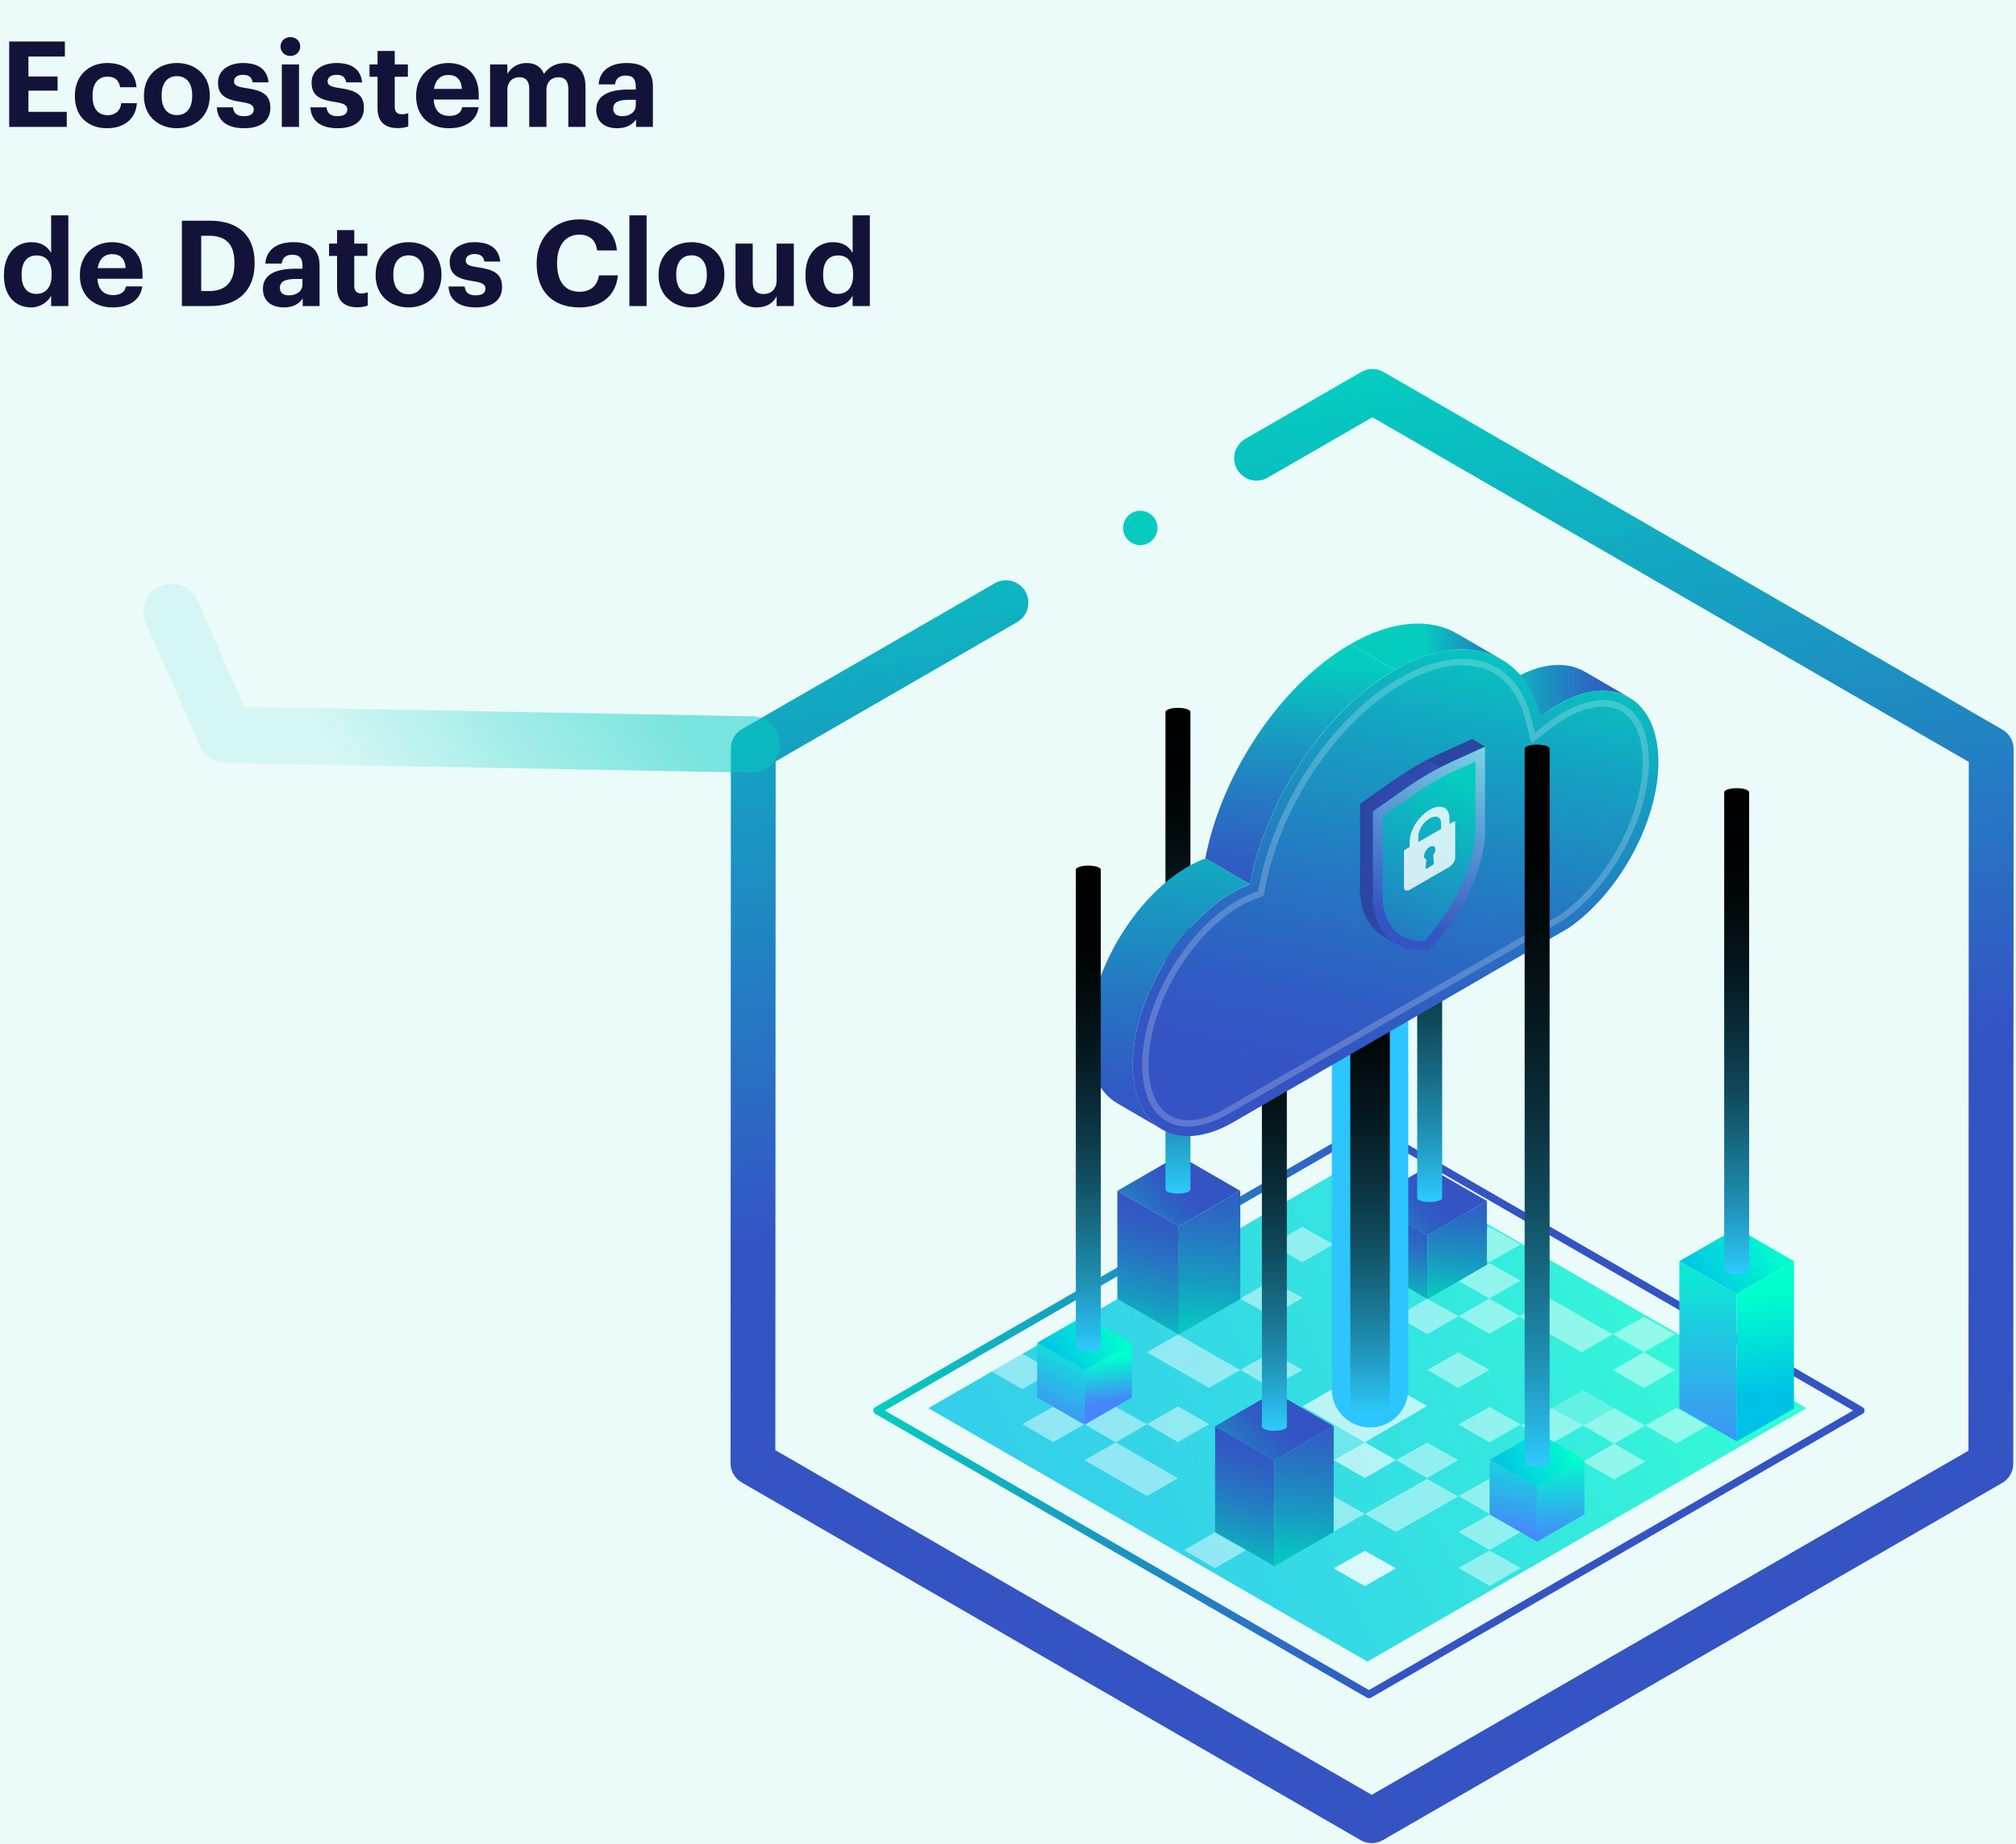 <svg xmlns="http://www.w3.org/2000/svg" width="270" height="247" viewBox="0 0 270 247" fill="none"><rect width="270" height="247" fill="#D9D9D9"></rect><g clip-path="url(#clip0_1816_600)"><rect width="360" height="7480" transform="translate(-47 -1732)" fill="white"></rect><rect opacity="0.08" x="-47" y="-46" width="360" height="774" fill="#04CDC0"></rect><path d="M168.288 61.376L183.805 52.428L266.68 100.327L266.634 196.046L183.712 243.876L100.837 195.969L100.884 100.25L134.728 80.728" stroke="url(#paint0_linear_1816_600)" stroke-width="6" stroke-linecap="round" stroke-linejoin="round"></path><path d="M152.717 73.02C153.989 73.02 155.019 71.99 155.019 70.718C155.019 69.446 153.989 68.415 152.717 68.415C151.445 68.415 150.414 69.446 150.414 70.718C150.414 71.99 151.445 73.02 152.717 73.02Z" fill="#04CDC0"></path><path opacity="0.78" d="M183.135 154.663L241.945 188.615L183.135 222.568L124.332 188.615L183.135 154.663Z" fill="url(#paint1_linear_1816_600)"></path><path d="M183.343 150.897L249.207 188.931L183.343 226.965L117.471 188.931L183.343 150.897Z" stroke="url(#paint2_linear_1816_600)" stroke-width="1.02" stroke-linecap="round" stroke-linejoin="round"></path><path opacity="0.63" d="M178.622 195.577L182.788 193.197L186.962 195.577L182.788 197.972L178.622 195.577Z" fill="white"></path><path opacity="0.28" d="M174.425 193.151L178.591 190.771L182.765 193.151L178.591 195.546L174.425 193.151Z" fill="white"></path><path opacity="0.46" d="M178.592 181.138L182.788 178.789L186.985 181.138L182.788 183.564L178.592 181.138Z" fill="white"></path><path opacity="0.46" d="M191.136 183.494L195.302 181.153L199.476 183.494L195.302 185.889L191.136 183.494Z" fill="white"></path><path opacity="0.46" d="M195.363 176.302L199.468 173.93L203.588 176.317L199.468 178.666L195.363 176.302Z" fill="white"></path><path opacity="0.46" d="M187.024 176.348L191.128 173.969L195.364 176.302L191.128 178.704L187.024 176.348Z" fill="white"></path><path opacity="0.46" d="M195.333 190.802L199.499 188.461L203.672 190.802L199.499 193.197L195.333 190.802Z" fill="white"></path><path opacity="0.46" d="M186.962 195.577L191.128 193.236L195.302 195.577L191.128 197.972L186.962 195.577Z" fill="white"></path><path opacity="0.46" d="M195.333 200.39L199.499 198.056L199.476 200.459L199.499 202.792L195.333 200.39Z" fill="white"></path><path opacity="0.46" d="M166.109 173.93L170.29 171.512L174.448 173.838L170.221 176.309L166.109 173.93Z" fill="white"></path><path opacity="0.46" d="M166.109 183.494L170.275 181.153L174.448 183.494L170.275 185.889L166.109 183.494Z" fill="white"></path><path opacity="0.46" d="M157.761 183.525L161.927 181.153L166.108 183.494L161.927 185.889L157.761 183.525Z" fill="white"></path><path opacity="0.46" d="M153.595 181.13L157.761 178.743L161.935 181.13L157.761 183.525L153.595 181.13Z" fill="white"></path><path opacity="0.46" d="M216.002 178.72L220.168 176.379L224.341 178.72L220.168 181.115L216.002 178.72Z" fill="white"></path><path opacity="0.46" d="M207.654 178.743L211.82 176.379L216.001 178.72L211.82 181.115L207.654 178.743Z" fill="white"></path><path opacity="0.46" d="M203.488 176.348L207.654 173.969L211.828 176.348L207.654 178.743L203.488 176.348Z" fill="white"></path><path opacity="0.81" d="M178.622 210.069L182.788 207.728L186.962 210.069L182.788 212.464L178.622 210.069Z" fill="white"></path><path opacity="0.46" d="M195.333 210.023L199.499 207.69L203.672 210.023L199.499 212.426L195.333 210.023Z" fill="white"></path><path opacity="0.46" d="M195.333 205.21L199.499 202.869L203.672 205.21L199.499 207.605L195.333 205.21Z" fill="white"></path><path opacity="0.46" d="M186.962 200.436L191.128 198.095L195.302 200.436L191.128 202.831L186.962 200.436Z" fill="white"></path><path opacity="0.46" d="M186.962 166.676L191.136 164.296L195.302 166.676L191.128 169.071L186.962 166.676Z" fill="white"></path><path opacity="0.46" d="M195.302 166.676L199.468 164.335L203.65 166.676L199.468 169.071L195.302 166.676Z" fill="white"></path><path opacity="0.46" d="M195.302 171.535L199.468 169.194L203.65 171.535L199.468 173.93L195.302 171.535Z" fill="white"></path><path opacity="0.46" d="M182.788 202.8L186.962 200.436L191.128 202.831L186.954 205.195L182.788 202.8Z" fill="white"></path><path opacity="0.46" d="M174.448 202.761L178.615 200.42L182.788 202.761L178.615 205.156L174.448 202.761Z" fill="white"></path><path opacity="0.46" d="M166.109 202.8L170.275 200.459L174.448 202.8L170.275 205.195L166.109 202.8Z" fill="white"></path><path opacity="0.46" d="M178.592 166.637L182.758 164.296L186.939 166.637L182.758 169.032L178.592 166.637Z" fill="white"></path><path opacity="0.46" d="M170.251 166.676L174.418 164.335L178.591 166.676L174.418 169.071L170.251 166.676Z" fill="white"></path><path opacity="0.46" d="M158.562 207.644L162.682 205.264L166.909 207.644L162.728 210.039L158.562 207.644Z" fill="white"></path><path opacity="0.46" d="M145.247 195.6L149.421 193.197L153.587 195.6L149.421 197.987L145.247 195.6Z" fill="white"></path><path opacity="0.46" d="M149.421 197.987L153.587 195.6L157.761 198.01L153.626 200.382L149.421 197.987Z" fill="white"></path><path opacity="0.46" d="M153.595 190.756L157.761 188.377L161.935 190.756L157.761 193.159L153.595 190.756Z" fill="white"></path><path opacity="0.46" d="M132.811 183.718L136.938 181.33L141.081 183.671L136.9 186.066L132.811 183.718Z" fill="white"></path><path opacity="0.46" d="M136.907 190.756L141.073 188.423L145.247 190.756L141.073 193.159L136.907 190.756Z" fill="white"></path><path opacity="0.23" d="M141.081 188.407L145.247 186.066L149.421 188.407L145.247 190.802L141.081 188.407Z" fill="white"></path><path opacity="0.46" d="M145.247 190.779L149.413 188.438L153.595 190.779L149.421 193.197L145.247 190.779Z" fill="white"></path><path opacity="0.46" d="M212.02 195.777L216.186 193.374L220.352 195.777L216.186 198.172L212.02 195.777Z" fill="white"></path><path opacity="0.46" d="M220.36 190.941L224.534 188.561L228.7 190.941L224.526 193.336L220.36 190.941Z" fill="white"></path><path opacity="0.46" d="M216.002 183.517L220.168 181.138L224.341 183.517L220.168 185.912L216.002 183.517Z" fill="white"></path><path opacity="0.46" d="M203.673 190.941L207.839 188.6L212.02 190.941L207.839 193.336L203.673 190.941Z" fill="white"></path><path opacity="0.23" d="M207.846 188.584L212.012 186.243L216.186 188.584L212.012 190.979L207.846 188.584Z" fill="white"></path><path opacity="0.46" d="M212.02 190.956L216.186 188.615L220.36 190.956L216.186 193.374L212.02 190.956Z" fill="white"></path><path opacity="0.67" d="M174.448 188.377L182.788 183.564L191.136 188.323L182.788 193.197L174.448 188.377Z" fill="white"></path><path d="M232.589 173.352L224.911 168.917L232.596 164.497L240.266 168.932L232.589 173.352Z" fill="url(#paint3_linear_1816_600)"></path><path d="M232.596 193.074L224.911 188.654V168.917L232.589 173.352L232.596 193.074Z" fill="url(#paint4_linear_1816_600)"></path><path d="M240.266 188.654L232.596 193.074L232.589 173.352L240.266 168.932V188.654Z" fill="url(#paint5_linear_1816_600)"></path><path d="M191.19 165.451L183.25 160.862L191.19 156.28L199.137 160.862L191.19 165.451Z" fill="url(#paint6_linear_1816_600)"></path><path d="M191.19 173.999L183.25 169.417V160.862L191.19 165.452V173.999Z" fill="url(#paint7_linear_1816_600)"></path><path d="M199.137 169.417L191.19 173.999V165.452L199.137 160.862V169.417Z" fill="url(#paint8_linear_1816_600)"></path><path d="M157.876 164.258L149.644 159.507L157.876 154.748L166.108 159.507L157.876 164.258Z" fill="url(#paint9_linear_1816_600)"></path><path d="M157.876 178.743L149.644 173.992V159.507L157.876 164.258V178.743Z" fill="url(#paint10_linear_1816_600)"></path><path d="M166.109 173.992L157.876 178.743V164.258L166.109 159.507V173.992Z" fill="url(#paint11_linear_1816_600)"></path><path style="mix-blend-mode:screen" d="M157.761 159.876C156.837 159.876 156.09 159.63 156.09 159.322V95.367C156.09 95.059 156.837 94.813 157.761 94.813C158.685 94.813 159.432 95.059 159.432 95.367V159.322C159.432 159.63 158.685 159.876 157.761 159.876Z" fill="url(#paint12_linear_1816_600)"></path><path style="mix-blend-mode:screen" d="M232.589 170.634C231.665 170.634 230.918 170.388 230.918 170.08V106.125C230.918 105.817 231.665 105.571 232.589 105.571C233.513 105.571 234.26 105.817 234.26 106.125V170.08C234.26 170.388 233.513 170.634 232.589 170.634Z" fill="url(#paint13_linear_1816_600)"></path><path d="M145.247 183.525L138.902 179.86L145.255 176.209L151.593 179.867L145.247 183.525Z" fill="url(#paint14_linear_1816_600)"></path><path d="M145.255 190.841L138.902 187.183V179.86L145.247 183.525L145.255 190.841Z" fill="url(#paint15_linear_1816_600)"></path><path d="M151.593 187.183L145.255 190.841L145.247 183.525L151.593 179.867V187.183Z" fill="url(#paint16_linear_1816_600)"></path><path style="mix-blend-mode:screen" d="M183.489 130.59V186.082" stroke="url(#paint17_linear_1816_600)" stroke-width="10.24" stroke-linecap="round" stroke-linejoin="round"></path><path d="M170.675 195.615L162.736 191.033L170.675 186.451L178.622 191.033L170.675 195.615Z" fill="url(#paint18_linear_1816_600)"></path><path d="M170.675 209.784L162.736 205.203V191.033L170.675 195.615V209.784Z" fill="url(#paint19_linear_1816_600)"></path><path d="M178.622 205.203L170.675 209.784V195.615L178.622 191.033V205.203Z" fill="url(#paint20_linear_1816_600)"></path><path style="mix-blend-mode:screen" d="M183.489 189.678C182.026 189.678 180.84 189.432 180.84 189.124V125.169C180.84 124.861 182.026 124.615 183.489 124.615C184.952 124.615 186.138 124.861 186.138 125.169V189.124C186.138 189.432 184.952 189.678 183.489 189.678Z" fill="url(#paint21_linear_1816_600)"></path><path style="mix-blend-mode:screen" d="M183.489 189.678C182.565 189.678 181.818 189.432 181.818 189.124V125.169C181.818 124.861 182.565 124.615 183.489 124.615C184.413 124.615 185.16 124.861 185.16 125.169V189.124C185.16 189.432 184.413 189.678 183.489 189.678Z" fill="url(#paint22_linear_1816_600)"></path><path style="mix-blend-mode:screen" d="M170.675 191.642C169.751 191.642 169.004 191.395 169.004 191.087V127.133C169.004 126.825 169.751 126.578 170.675 126.578C171.599 126.578 172.346 126.825 172.346 127.133V191.087C172.346 191.395 171.599 191.642 170.675 191.642Z" fill="url(#paint23_linear_1816_600)"></path><path style="mix-blend-mode:screen" d="M191.475 161C190.551 161 189.804 160.754 189.804 160.446V96.492C189.804 96.183 190.551 95.937 191.475 95.937C192.399 95.937 193.146 96.183 193.146 96.492V160.446C193.146 160.754 192.399 161 191.475 161Z" fill="url(#paint24_linear_1816_600)"></path><path d="M212.251 89.969L218.204 93.427C215.771 92.01 212.398 92.21 208.678 94.359C207.885 94.82 207.107 95.344 206.353 95.937L200.4 92.48C201.155 91.894 201.932 91.363 202.726 90.901C206.445 88.752 209.818 88.552 212.251 89.969Z" fill="url(#paint25_linear_1816_600)"></path><path d="M186.816 89.738C196.218 84.309 204.127 87.174 206.345 95.937C207.1 95.352 207.877 94.821 208.67 94.359C216.071 90.085 222.085 93.519 222.108 102.021C222.131 109.983 216.887 119.571 210.141 124.268L165.138 150.335C157.738 154.609 151.724 151.174 151.701 142.681C151.678 134.179 157.653 123.829 165.054 119.555C165.847 119.093 166.625 118.731 167.379 118.446C169.543 107.157 177.413 95.183 186.816 89.754V89.738Z" fill="url(#paint26_linear_1816_600)"></path><g opacity="0.21"><path d="M159.132 150.897C155.289 150.897 152.987 147.817 152.971 142.665C152.948 134.579 158.654 124.699 165.685 120.641C166.401 120.225 167.125 119.886 167.826 119.617L168.488 119.37L168.619 118.67C170.768 107.442 178.507 95.991 187.44 90.839C190.366 89.145 193.269 88.252 195.818 88.252C200.508 88.252 203.804 91.093 205.105 96.245L205.582 98.124L207.115 96.931C207.839 96.368 208.57 95.868 209.302 95.452C211.189 94.359 213.052 93.781 214.677 93.781C218.52 93.781 220.822 96.861 220.838 102.013C220.861 109.398 215.863 118.693 209.471 123.175L209.441 123.198L164.499 149.226C162.613 150.32 160.749 150.889 159.124 150.889L159.132 150.897ZM195.833 89.099C193.431 89.099 190.674 89.954 187.879 91.571C179.146 96.615 171.568 107.827 169.466 118.831L169.243 119.994L168.134 120.41C167.472 120.656 166.794 120.98 166.116 121.373C159.317 125.3 153.803 134.849 153.818 142.665C153.834 147.293 155.82 150.058 159.132 150.058C160.61 150.058 162.328 149.519 164.083 148.502L209.009 122.482C215.193 118.138 220.021 109.159 219.998 102.028C219.983 97.4 217.996 94.636 214.685 94.636C213.206 94.636 211.489 95.175 209.733 96.191C209.04 96.592 208.339 97.069 207.646 97.608L205.097 99.595L204.304 96.461C203.103 91.717 200.092 89.107 195.833 89.107V89.099Z" fill="white"></path></g><path d="M167.379 118.431L161.426 114.973C163.59 103.684 171.46 91.71 180.863 86.281L186.816 89.738C177.413 95.167 169.543 107.142 167.379 118.431Z" fill="url(#paint27_linear_1816_600)"></path><path d="M195.156 84.879L201.108 88.337C197.458 86.211 192.399 86.511 186.816 89.738L180.863 86.281C186.446 83.054 191.506 82.761 195.156 84.879Z" fill="url(#paint28_linear_1816_600)"></path><path d="M155.613 151.259L149.66 147.801C147.257 146.408 145.763 143.435 145.756 139.208C145.732 130.706 151.708 120.356 159.109 116.082C159.902 115.62 160.68 115.258 161.434 114.973L167.387 118.431C166.632 118.716 165.854 119.086 165.061 119.54C157.661 123.814 151.685 134.164 151.708 142.665C151.724 146.885 153.21 149.858 155.613 151.259Z" fill="url(#paint29_linear_1816_600)"></path><path d="M182.149 119.178V107.673L186.416 104.677C188.572 103.168 190.743 101.913 192.9 100.935L197.166 99.002L198.891 100.011L196.981 101.397V110.399C196.981 110.399 197.212 117.738 189.465 126.209C188.472 126.27 187.601 126.193 186.854 126.024L186.985 126.44L185.468 125.546C185.337 125.477 185.214 125.4 185.091 125.323L185.068 125.308C182.011 123.329 182.134 119.17 182.134 119.17L182.149 119.178Z" fill="url(#paint30_linear_1816_600)"></path><path d="M189.673 102.598C190.751 101.974 191.829 101.42 192.907 100.935L197.173 99.002L198.898 100.011L196.988 101.397V106.834L189.665 102.606L189.673 102.598Z" fill="url(#paint31_linear_1816_600)"></path><path d="M191.159 101.782L194.755 103.861L191.79 105.571L188.194 103.492C189.18 102.868 190.173 102.298 191.159 101.782Z" fill="url(#paint32_linear_1816_600)"></path><path d="M183.874 120.187V108.682L188.14 105.686C190.296 104.177 192.468 102.922 194.624 101.944L198.89 100.011V111.516C198.89 111.516 199.121 118.855 191.374 127.325C183.627 127.795 183.859 120.187 183.859 120.187H183.874Z" fill="url(#paint33_linear_1816_600)"></path><path d="M186.854 124.715C187.786 125.616 189.11 126.07 190.797 126.055C197.681 118.292 197.612 111.616 197.612 111.547V101.998L195.163 103.107C193.084 104.046 190.974 105.27 188.887 106.734L185.168 109.344V120.179V120.217C185.168 120.248 185.129 123.036 186.854 124.715Z" fill="url(#paint34_linear_1816_600)"></path><g opacity="0.81"><path d="M194.231 116.044C192.391 117.106 190.55 118.169 188.718 119.232C188.633 119.255 188.548 119.286 188.471 119.293C188.171 119.317 188.032 119.139 188.032 118.816C188.032 117.268 188.032 115.72 188.032 114.18C188.032 113.957 188.086 113.864 188.31 113.734C188.471 113.641 188.633 113.549 188.795 113.449C188.795 113.202 188.795 112.971 188.795 112.74C188.795 112.409 188.841 112.055 188.956 111.67C189.388 110.237 190.604 108.813 191.852 108.274C193.022 107.766 193.977 108.166 194.108 109.283C194.147 109.583 194.124 109.929 194.131 110.253C194.131 110.284 194.131 110.322 194.131 110.361C194.316 110.253 194.493 110.153 194.663 110.053C194.824 109.96 194.894 109.991 194.894 110.145C194.894 111.716 194.894 113.295 194.894 114.866C194.894 115.127 194.794 115.405 194.578 115.674C194.47 115.805 194.332 115.921 194.216 116.036L194.231 116.044ZM192.999 111.023C192.999 110.753 192.999 110.484 192.999 110.222C192.999 110.13 192.992 110.045 192.969 109.968C192.784 109.267 192.06 109.19 191.244 109.775C190.612 110.23 190.05 111.092 189.981 111.77C189.942 112.116 189.965 112.44 189.958 112.771C189.958 112.771 189.958 112.771 189.965 112.786C190.974 112.201 191.983 111.624 193.007 111.031L192.999 111.023ZM191.467 116.121C191.582 116.051 191.698 115.99 191.813 115.921C191.983 115.82 192.06 115.682 192.044 115.52C192.006 115.22 191.967 114.912 191.937 114.604C191.937 114.581 191.952 114.527 191.975 114.496C192.168 114.203 192.26 113.934 192.237 113.68C192.191 113.264 191.744 113.195 191.321 113.549C191.02 113.803 190.812 114.111 190.743 114.457C190.674 114.789 190.758 114.996 190.989 115.066C191.012 115.066 191.028 115.112 191.028 115.143C190.997 115.489 190.959 115.836 190.92 116.182C190.905 116.352 190.982 116.398 191.143 116.313C191.259 116.252 191.367 116.182 191.482 116.121H191.467Z" fill="white"></path></g><path style="mix-blend-mode:screen" d="M145.755 181.007C144.831 181.007 144.084 180.761 144.084 180.452V116.498C144.084 116.19 144.831 115.944 145.755 115.944C146.68 115.944 147.427 116.19 147.427 116.498V180.452C147.427 180.761 146.68 181.007 145.755 181.007Z" fill="url(#paint35_linear_1816_600)"></path><path d="M205.86 199.181L199.514 195.523L205.867 191.865L212.197 195.531L205.86 199.181Z" fill="url(#paint36_linear_1816_600)"></path><path d="M205.867 206.496L199.514 202.846V195.523L205.86 199.181L205.867 206.496Z" fill="url(#paint37_linear_1816_600)"></path><path d="M212.197 202.846L205.867 206.496L205.86 199.181L212.197 195.531V202.846Z" fill="url(#paint38_linear_1816_600)"></path><path style="mix-blend-mode:screen" d="M205.867 196.439C204.943 196.439 204.196 196.193 204.196 195.885V100.288C204.196 99.98 204.943 99.734 205.867 99.734C206.792 99.734 207.539 99.98 207.539 100.288V195.885C207.539 196.193 206.792 196.439 205.867 196.439Z" fill="url(#paint39_linear_1816_600)"></path><g opacity="0.5"><path d="M100.673 99.718L30.239 98.413L23 81.968" stroke="url(#paint40_linear_1816_600)" stroke-width="7.544" stroke-linecap="round" stroke-linejoin="round"></path></g><path d="M1.232 17V5.56H8.688V7.576H3.808V10.248H7.712V12.136H3.808V14.984H8.944V17H1.232ZM14.332 17.176C11.884 17.176 10.028 15.656 10.028 12.92V12.792C10.028 10.088 11.964 8.44 14.348 8.44C16.284 8.44 18.076 9.288 18.284 11.688H16.092C15.932 10.712 15.34 10.264 14.396 10.264C13.196 10.264 12.396 11.16 12.396 12.76V12.888C12.396 14.568 13.148 15.432 14.444 15.432C15.372 15.432 16.124 14.888 16.236 13.816H18.332C18.204 15.8 16.764 17.176 14.332 17.176ZM23.694 15.416C24.99 15.416 25.742 14.456 25.742 12.872V12.76C25.742 11.16 24.99 10.2 23.694 10.2C22.414 10.2 21.646 11.128 21.646 12.728V12.856C21.646 14.456 22.382 15.416 23.694 15.416ZM23.678 17.176C21.182 17.176 19.278 15.512 19.278 12.904V12.776C19.278 10.152 21.182 8.44 23.694 8.44C26.206 8.44 28.094 10.12 28.094 12.728V12.856C28.094 15.496 26.19 17.176 23.678 17.176ZM32.689 17.176C30.433 17.176 29.121 16.184 29.041 14.376H31.201C31.297 15.128 31.665 15.56 32.673 15.56C33.569 15.56 33.985 15.224 33.985 14.648C33.985 14.072 33.489 13.832 32.289 13.656C30.065 13.32 29.201 12.68 29.201 11.048C29.201 9.304 30.801 8.44 32.513 8.44C34.369 8.44 35.761 9.112 35.969 11.032H33.841C33.713 10.344 33.329 10.024 32.529 10.024C31.777 10.024 31.345 10.376 31.345 10.888C31.345 11.416 31.745 11.624 32.961 11.8C35.057 12.104 36.209 12.632 36.209 14.424C36.209 16.232 34.897 17.176 32.689 17.176ZM37.744 17V8.632H40.048V17H37.744ZM38.88 7.496C38.144 7.496 37.568 6.952 37.568 6.232C37.568 5.512 38.144 4.968 38.88 4.968C39.632 4.968 40.208 5.512 40.208 6.232C40.208 6.952 39.632 7.496 38.88 7.496ZM45.22 17.176C42.964 17.176 41.652 16.184 41.572 14.376H43.732C43.828 15.128 44.196 15.56 45.204 15.56C46.1 15.56 46.516 15.224 46.516 14.648C46.516 14.072 46.02 13.832 44.82 13.656C42.596 13.32 41.732 12.68 41.732 11.048C41.732 9.304 43.332 8.44 45.044 8.44C46.9 8.44 48.292 9.112 48.5 11.032H46.372C46.244 10.344 45.86 10.024 45.06 10.024C44.308 10.024 43.876 10.376 43.876 10.888C43.876 11.416 44.276 11.624 45.492 11.8C47.588 12.104 48.74 12.632 48.74 14.424C48.74 16.232 47.428 17.176 45.22 17.176ZM53.267 17.16C51.508 17.16 50.563 16.264 50.563 14.52V10.28H49.492V8.632H50.563V6.824H52.867V8.632H54.627V10.28H52.867V14.312C52.867 14.984 53.203 15.304 53.795 15.304C54.148 15.304 54.404 15.256 54.675 15.144V16.936C54.355 17.048 53.892 17.16 53.267 17.16ZM60.099 17.176C57.571 17.176 55.731 15.592 55.731 12.92V12.792C55.731 10.152 57.603 8.44 60.035 8.44C62.195 8.44 64.115 9.704 64.115 12.696V13.336H58.083C58.147 14.728 58.899 15.528 60.163 15.528C61.235 15.528 61.763 15.064 61.907 14.36H64.099C63.827 16.168 62.387 17.176 60.099 17.176ZM58.115 11.912H61.859C61.779 10.648 61.139 10.04 60.035 10.04C58.995 10.04 58.291 10.728 58.115 11.912ZM65.633 17V8.632H67.953V9.912C68.369 9.128 69.265 8.44 70.513 8.44C71.617 8.44 72.449 8.904 72.849 9.896C73.521 8.888 74.609 8.44 75.665 8.44C77.217 8.44 78.417 9.416 78.417 11.64V17H76.113V11.896C76.113 10.824 75.633 10.344 74.801 10.344C73.905 10.344 73.185 10.92 73.185 12.056V17H70.881V11.896C70.881 10.824 70.385 10.344 69.569 10.344C68.673 10.344 67.953 10.92 67.953 12.056V17H65.633ZM82.655 17.176C81.135 17.176 79.855 16.44 79.855 14.68C79.855 12.728 81.647 11.992 84.207 11.992H85.151V11.656C85.151 10.664 84.847 10.12 83.791 10.12C82.879 10.12 82.463 10.584 82.367 11.304H80.175C80.319 9.32 81.887 8.44 83.935 8.44C85.983 8.44 87.439 9.272 87.439 11.544V17H85.183V15.992C84.703 16.664 83.967 17.176 82.655 17.176ZM83.343 15.56C84.367 15.56 85.151 15 85.151 14.072V13.368H84.255C82.911 13.368 82.127 13.656 82.127 14.552C82.127 15.16 82.495 15.56 83.343 15.56ZM4.16 41.176C2.128 41.176 0.528 39.72 0.528 36.936V36.808C0.528 34.056 2.112 32.44 4.208 32.44C5.552 32.44 6.384 33.032 6.848 33.88V28.84H9.152V41H6.848V39.608C6.416 40.456 5.392 41.176 4.16 41.176ZM4.848 39.368C6.064 39.368 6.912 38.552 6.912 36.856V36.728C6.912 35.064 6.176 34.216 4.912 34.216C3.616 34.216 2.896 35.096 2.896 36.76V36.888C2.896 38.552 3.696 39.368 4.848 39.368ZM15.068 41.176C12.54 41.176 10.7 39.592 10.7 36.92V36.792C10.7 34.152 12.572 32.44 15.004 32.44C17.163 32.44 19.084 33.704 19.084 36.696V37.336H13.052C13.116 38.728 13.867 39.528 15.132 39.528C16.203 39.528 16.732 39.064 16.875 38.36H19.067C18.796 40.168 17.355 41.176 15.068 41.176ZM13.084 35.912H16.828C16.747 34.648 16.108 34.04 15.004 34.04C13.963 34.04 13.259 34.728 13.084 35.912ZM26.949 38.984H28.005C30.309 38.984 31.397 37.688 31.397 35.32V35.192C31.397 32.84 30.389 31.576 27.973 31.576H26.949V38.984ZM24.357 41V29.56H28.101C32.117 29.56 34.101 31.736 34.101 35.16V35.288C34.101 38.712 32.101 41 28.085 41H24.357ZM38.014 41.176C36.494 41.176 35.214 40.44 35.214 38.68C35.214 36.728 37.006 35.992 39.566 35.992H40.51V35.656C40.51 34.664 40.206 34.12 39.15 34.12C38.238 34.12 37.822 34.584 37.726 35.304H35.534C35.678 33.32 37.246 32.44 39.294 32.44C41.342 32.44 42.798 33.272 42.798 35.544V41H40.542V39.992C40.062 40.664 39.326 41.176 38.014 41.176ZM38.702 39.56C39.726 39.56 40.51 39 40.51 38.072V37.368H39.614C38.27 37.368 37.486 37.656 37.486 38.552C37.486 39.16 37.854 39.56 38.702 39.56ZM47.846 41.16C46.086 41.16 45.142 40.264 45.142 38.52V34.28H44.07V32.632H45.142V30.824H47.446V32.632H49.206V34.28H47.446V38.312C47.446 38.984 47.782 39.304 48.374 39.304C48.726 39.304 48.982 39.256 49.254 39.144V40.936C48.934 41.048 48.47 41.16 47.846 41.16ZM54.725 39.416C56.021 39.416 56.773 38.456 56.773 36.872V36.76C56.773 35.16 56.021 34.2 54.725 34.2C53.445 34.2 52.677 35.128 52.677 36.728V36.856C52.677 38.456 53.413 39.416 54.725 39.416ZM54.709 41.176C52.213 41.176 50.309 39.512 50.309 36.904V36.776C50.309 34.152 52.213 32.44 54.725 32.44C57.237 32.44 59.125 34.12 59.125 36.728V36.856C59.125 39.496 57.221 41.176 54.709 41.176ZM63.72 41.176C61.464 41.176 60.152 40.184 60.072 38.376H62.232C62.328 39.128 62.696 39.56 63.704 39.56C64.6 39.56 65.016 39.224 65.016 38.648C65.016 38.072 64.52 37.832 63.32 37.656C61.096 37.32 60.232 36.68 60.232 35.048C60.232 33.304 61.832 32.44 63.544 32.44C65.4 32.44 66.792 33.112 67 35.032H64.872C64.744 34.344 64.36 34.024 63.56 34.024C62.808 34.024 62.376 34.376 62.376 34.888C62.376 35.416 62.776 35.624 63.992 35.8C66.088 36.104 67.24 36.632 67.24 38.424C67.24 40.232 65.928 41.176 63.72 41.176ZM77.618 41.176C73.874 41.176 71.874 38.872 71.874 35.352V35.224C71.874 31.752 74.306 29.384 77.554 29.384C80.306 29.384 82.354 30.728 82.626 33.544H79.97C79.778 32.168 79.01 31.432 77.57 31.432C75.762 31.432 74.61 32.84 74.61 35.208V35.336C74.61 37.704 75.698 39.08 77.586 39.08C79.01 39.08 80.002 38.36 80.21 36.888H82.754C82.466 39.72 80.434 41.176 77.618 41.176ZM84.291 41V28.84H86.595V41H84.291ZM92.615 39.416C93.912 39.416 94.663 38.456 94.663 36.872V36.76C94.663 35.16 93.912 34.2 92.615 34.2C91.335 34.2 90.567 35.128 90.567 36.728V36.856C90.567 38.456 91.303 39.416 92.615 39.416ZM92.6 41.176C90.103 41.176 88.2 39.512 88.2 36.904V36.776C88.2 34.152 90.103 32.44 92.615 32.44C95.127 32.44 97.016 34.12 97.016 36.728V36.856C97.016 39.496 95.112 41.176 92.6 41.176ZM101.355 41.176C99.723 41.176 98.507 40.216 98.507 38.024V32.632H100.811V37.704C100.811 38.84 101.275 39.384 102.267 39.384C103.243 39.384 104.011 38.776 104.011 37.544V32.632H106.315V41H104.011V39.688C103.579 40.536 102.731 41.176 101.355 41.176ZM111.504 41.176C109.472 41.176 107.872 39.72 107.872 36.936V36.808C107.872 34.056 109.456 32.44 111.552 32.44C112.896 32.44 113.728 33.032 114.192 33.88V28.84H116.496V41H114.192V39.608C113.76 40.456 112.736 41.176 111.504 41.176ZM112.192 39.368C113.408 39.368 114.256 38.552 114.256 36.856V36.728C114.256 35.064 113.52 34.216 112.256 34.216C110.96 34.216 110.24 35.096 110.24 36.76V36.888C110.24 38.552 111.04 39.368 112.192 39.368Z" fill="#13133A"></path></g><defs><linearGradient id="paint0_linear_1816_600" x1="167.252" y1="52.983" x2="200.689" y2="243.223" gradientUnits="userSpaceOnUse"><stop stop-color="#04CDC0"></stop><stop offset="0.52" stop-color="#3454C4"></stop></linearGradient><linearGradient id="paint1_linear_1816_600" x1="232.327" y1="166.861" x2="133.95" y2="210.37" gradientUnits="userSpaceOnUse"><stop stop-color="#00FFCA"></stop><stop offset="0.38" stop-color="#00E1D7"></stop><stop offset="0.41" stop-color="#00DFD8"></stop><stop offset="0.76" stop-color="#00CAE2"></stop><stop offset="1" stop-color="#00C2E6"></stop></linearGradient><linearGradient id="paint2_linear_1816_600" x1="117.07" y1="188.931" x2="249.607" y2="188.931" gradientUnits="userSpaceOnUse"><stop stop-color="#04CDC0"></stop><stop offset="0.52" stop-color="#3454C4"></stop></linearGradient><linearGradient id="paint3_linear_1816_600" x1="226.605" y1="172.074" x2="238.18" y2="165.983" gradientUnits="userSpaceOnUse"><stop stop-color="#00C2E6"></stop><stop offset="1" stop-color="#00FFCC"></stop></linearGradient><linearGradient id="paint4_linear_1816_600" x1="227.522" y1="196.662" x2="230.04" y2="164.658" gradientUnits="userSpaceOnUse"><stop stop-color="#4785FB"></stop><stop offset="1" stop-color="#00FFCC"></stop></linearGradient><linearGradient id="paint5_linear_1816_600" x1="237.101" y1="186.567" x2="235.5" y2="173.283" gradientUnits="userSpaceOnUse"><stop stop-color="#00C2E6"></stop><stop offset="1" stop-color="#00FFCC"></stop></linearGradient><linearGradient id="paint6_linear_1816_600" x1="191.937" y1="160.184" x2="181.456" y2="169.71" gradientUnits="userSpaceOnUse"><stop stop-color="#3454C4"></stop><stop offset="0.15" stop-color="#305CC3"></stop><stop offset="0.38" stop-color="#2773C2"></stop><stop offset="0.67" stop-color="#1899C1"></stop><stop offset="1" stop-color="#04CDC0"></stop></linearGradient><linearGradient id="paint7_linear_1816_600" x1="188.602" y1="162.541" x2="185.299" y2="174.246" gradientUnits="userSpaceOnUse"><stop stop-color="#3454C4"></stop><stop offset="0.15" stop-color="#305CC3"></stop><stop offset="0.38" stop-color="#2773C2"></stop><stop offset="0.67" stop-color="#1899C1"></stop><stop offset="1" stop-color="#04CDC0"></stop></linearGradient><linearGradient id="paint8_linear_1816_600" x1="196.318" y1="158.228" x2="194.301" y2="174.253" gradientUnits="userSpaceOnUse"><stop stop-color="#3454C4"></stop><stop offset="0.15" stop-color="#305CC3"></stop><stop offset="0.38" stop-color="#2773C2"></stop><stop offset="0.67" stop-color="#1899C1"></stop><stop offset="1" stop-color="#04CDC0"></stop></linearGradient><linearGradient id="paint9_linear_1816_600" x1="158.646" y1="158.806" x2="147.781" y2="168.678" gradientUnits="userSpaceOnUse"><stop stop-color="#3454C4"></stop><stop offset="0.15" stop-color="#305CC3"></stop><stop offset="0.38" stop-color="#2773C2"></stop><stop offset="0.67" stop-color="#1899C1"></stop><stop offset="1" stop-color="#04CDC0"></stop></linearGradient><linearGradient id="paint10_linear_1816_600" x1="155.905" y1="161.524" x2="150.769" y2="179.713" gradientUnits="userSpaceOnUse"><stop stop-color="#3454C4"></stop><stop offset="0.15" stop-color="#305CC3"></stop><stop offset="0.38" stop-color="#2773C2"></stop><stop offset="0.67" stop-color="#1899C1"></stop><stop offset="1" stop-color="#04CDC0"></stop></linearGradient><linearGradient id="paint11_linear_1816_600" x1="163.652" y1="155.918" x2="160.757" y2="178.912" gradientUnits="userSpaceOnUse"><stop stop-color="#3454C4"></stop><stop offset="0.15" stop-color="#305CC3"></stop><stop offset="0.38" stop-color="#2773C2"></stop><stop offset="0.67" stop-color="#1899C1"></stop><stop offset="1" stop-color="#04CDC0"></stop></linearGradient><linearGradient id="paint12_linear_1816_600" x1="157.761" y1="94.813" x2="157.761" y2="159.876" gradientUnits="userSpaceOnUse"><stop></stop><stop offset="0.14" stop-color="#000203"></stop><stop offset="0.27" stop-color="#020B0E"></stop><stop offset="0.39" stop-color="#051A21"></stop><stop offset="0.51" stop-color="#0A2F3B"></stop><stop offset="0.63" stop-color="#104A5C"></stop><stop offset="0.74" stop-color="#176B85"></stop><stop offset="0.86" stop-color="#2092B6"></stop><stop offset="0.97" stop-color="#29BEED"></stop><stop offset="1" stop-color="#2DCCFF"></stop></linearGradient><linearGradient id="paint13_linear_1816_600" x1="232.589" y1="105.571" x2="232.589" y2="170.634" gradientUnits="userSpaceOnUse"><stop></stop><stop offset="0.14" stop-color="#000203"></stop><stop offset="0.27" stop-color="#020B0E"></stop><stop offset="0.39" stop-color="#051A21"></stop><stop offset="0.51" stop-color="#0A2F3B"></stop><stop offset="0.63" stop-color="#104A5C"></stop><stop offset="0.74" stop-color="#176B85"></stop><stop offset="0.86" stop-color="#2092B6"></stop><stop offset="0.97" stop-color="#29BEED"></stop><stop offset="1" stop-color="#2DCCFF"></stop></linearGradient><linearGradient id="paint14_linear_1816_600" x1="140.303" y1="182.47" x2="149.868" y2="177.434" gradientUnits="userSpaceOnUse"><stop stop-color="#00C2E6"></stop><stop offset="1" stop-color="#00FFCC"></stop></linearGradient><linearGradient id="paint15_linear_1816_600" x1="139.556" y1="190.617" x2="145.293" y2="178.643" gradientUnits="userSpaceOnUse"><stop stop-color="#4785FB"></stop><stop offset="1" stop-color="#00FFCC"></stop></linearGradient><linearGradient id="paint16_linear_1816_600" x1="148.72" y1="187.799" x2="148.019" y2="181.962" gradientUnits="userSpaceOnUse"><stop stop-color="#4785FB"></stop><stop offset="1" stop-color="#00FFCC"></stop></linearGradient><linearGradient id="paint17_linear_1816_600" x1="nan" y1="nan" x2="nan" y2="nan" gradientUnits="userSpaceOnUse"><stop stop-color="#2DC5FF"></stop><stop offset="0.02" stop-color="#29B7ED"></stop><stop offset="0.07" stop-color="#208DB6"></stop><stop offset="0.13" stop-color="#176785"></stop><stop offset="0.2" stop-color="#10475C"></stop><stop offset="0.26" stop-color="#0A2D3B"></stop><stop offset="0.32" stop-color="#051921"></stop><stop offset="0.38" stop-color="#020B0E"></stop><stop offset="0.45" stop-color="#000203"></stop><stop offset="0.53"></stop><stop offset="1" stop-color="#2DC5FF"></stop></linearGradient><linearGradient id="paint18_linear_1816_600" x1="171.422" y1="190.356" x2="160.941" y2="199.881" gradientUnits="userSpaceOnUse"><stop stop-color="#3454C4"></stop><stop offset="0.15" stop-color="#305CC3"></stop><stop offset="0.38" stop-color="#2773C2"></stop><stop offset="0.67" stop-color="#1899C1"></stop><stop offset="1" stop-color="#04CDC0"></stop></linearGradient><linearGradient id="paint19_linear_1816_600" x1="168.796" y1="192.989" x2="163.791" y2="210.739" gradientUnits="userSpaceOnUse"><stop stop-color="#3454C4"></stop><stop offset="0.15" stop-color="#305CC3"></stop><stop offset="0.38" stop-color="#2773C2"></stop><stop offset="0.67" stop-color="#1899C1"></stop><stop offset="1" stop-color="#04CDC0"></stop></linearGradient><linearGradient id="paint20_linear_1816_600" x1="176.266" y1="187.545" x2="173.447" y2="209.946" gradientUnits="userSpaceOnUse"><stop stop-color="#3454C4"></stop><stop offset="0.15" stop-color="#305CC3"></stop><stop offset="0.38" stop-color="#2773C2"></stop><stop offset="0.67" stop-color="#1899C1"></stop><stop offset="1" stop-color="#04CDC0"></stop></linearGradient><linearGradient id="paint21_linear_1816_600" x1="183.489" y1="124.615" x2="183.489" y2="189.678" gradientUnits="userSpaceOnUse"><stop></stop><stop offset="0.14" stop-color="#000203"></stop><stop offset="0.27" stop-color="#020B0E"></stop><stop offset="0.39" stop-color="#051A21"></stop><stop offset="0.51" stop-color="#0A2F3B"></stop><stop offset="0.63" stop-color="#104A5C"></stop><stop offset="0.74" stop-color="#176B85"></stop><stop offset="0.86" stop-color="#2092B6"></stop><stop offset="0.97" stop-color="#29BEED"></stop><stop offset="1" stop-color="#2DCCFF"></stop></linearGradient><linearGradient id="paint22_linear_1816_600" x1="183.489" y1="124.615" x2="183.489" y2="189.678" gradientUnits="userSpaceOnUse"><stop></stop><stop offset="0.14" stop-color="#000203"></stop><stop offset="0.27" stop-color="#020B0E"></stop><stop offset="0.39" stop-color="#051A21"></stop><stop offset="0.51" stop-color="#0A2F3B"></stop><stop offset="0.63" stop-color="#104A5C"></stop><stop offset="0.74" stop-color="#176B85"></stop><stop offset="0.86" stop-color="#2092B6"></stop><stop offset="0.97" stop-color="#29BEED"></stop><stop offset="1" stop-color="#2DCCFF"></stop></linearGradient><linearGradient id="paint23_linear_1816_600" x1="170.675" y1="126.578" x2="170.675" y2="191.642" gradientUnits="userSpaceOnUse"><stop></stop><stop offset="0.14" stop-color="#000203"></stop><stop offset="0.27" stop-color="#020B0E"></stop><stop offset="0.39" stop-color="#051A21"></stop><stop offset="0.51" stop-color="#0A2F3B"></stop><stop offset="0.63" stop-color="#104A5C"></stop><stop offset="0.74" stop-color="#176B85"></stop><stop offset="0.86" stop-color="#2092B6"></stop><stop offset="0.97" stop-color="#29BEED"></stop><stop offset="1" stop-color="#2DCCFF"></stop></linearGradient><linearGradient id="paint24_linear_1816_600" x1="191.475" y1="95.937" x2="191.475" y2="161" gradientUnits="userSpaceOnUse"><stop></stop><stop offset="0.14" stop-color="#000203"></stop><stop offset="0.27" stop-color="#020B0E"></stop><stop offset="0.39" stop-color="#051A21"></stop><stop offset="0.51" stop-color="#0A2F3B"></stop><stop offset="0.63" stop-color="#104A5C"></stop><stop offset="0.74" stop-color="#176B85"></stop><stop offset="0.86" stop-color="#2092B6"></stop><stop offset="0.97" stop-color="#29BEED"></stop><stop offset="1" stop-color="#2DCCFF"></stop></linearGradient><linearGradient id="paint25_linear_1816_600" x1="200.4" y1="92.495" x2="218.204" y2="92.495" gradientUnits="userSpaceOnUse"><stop stop-color="#04CDC0"></stop><stop offset="0.33" stop-color="#1899C1"></stop><stop offset="0.62" stop-color="#2773C2"></stop><stop offset="0.85" stop-color="#305CC3"></stop><stop offset="1" stop-color="#3454C4"></stop></linearGradient><linearGradient id="paint26_linear_1816_600" x1="182.557" y1="144.767" x2="194.632" y2="82.499" gradientUnits="userSpaceOnUse"><stop stop-color="#3454C4"></stop><stop offset="0.15" stop-color="#305CC3"></stop><stop offset="0.38" stop-color="#2773C2"></stop><stop offset="0.67" stop-color="#1899C1"></stop><stop offset="1" stop-color="#04CDC0"></stop></linearGradient><linearGradient id="paint27_linear_1816_600" x1="172.546" y1="121.465" x2="175.272" y2="88.421" gradientUnits="userSpaceOnUse"><stop stop-color="#3454C4"></stop><stop offset="0.15" stop-color="#305CC3"></stop><stop offset="0.38" stop-color="#2773C2"></stop><stop offset="0.67" stop-color="#1899C1"></stop><stop offset="1" stop-color="#04CDC0"></stop></linearGradient><linearGradient id="paint28_linear_1816_600" x1="207.084" y1="86.935" x2="190.582" y2="86.665" gradientUnits="userSpaceOnUse"><stop stop-color="#3454C4"></stop><stop offset="0.15" stop-color="#305CC3"></stop><stop offset="0.38" stop-color="#2773C2"></stop><stop offset="0.67" stop-color="#1899C1"></stop><stop offset="1" stop-color="#04CDC0"></stop></linearGradient><linearGradient id="paint29_linear_1816_600" x1="154.511" y1="153.4" x2="158.531" y2="104.554" gradientUnits="userSpaceOnUse"><stop stop-color="#3454C4"></stop><stop offset="0.15" stop-color="#305CC3"></stop><stop offset="0.38" stop-color="#2773C2"></stop><stop offset="0.67" stop-color="#1899C1"></stop><stop offset="1" stop-color="#04CDC0"></stop></linearGradient><linearGradient id="paint30_linear_1816_600" x1="182.149" y1="112.717" x2="198.898" y2="112.717" gradientUnits="userSpaceOnUse"><stop stop-color="#2B45A1"></stop><stop offset="0.89" stop-color="#3454C4"></stop></linearGradient><linearGradient id="paint31_linear_1816_600" x1="189.673" y1="102.914" x2="-793.6" y2="102.914" gradientUnits="userSpaceOnUse"><stop stop-color="#2B45A1"></stop><stop offset="0.89" stop-color="#3454C4"></stop></linearGradient><linearGradient id="paint32_linear_1816_600" x1="188.194" y1="103.676" x2="194.755" y2="103.676" gradientUnits="userSpaceOnUse"><stop stop-color="#2B45A1"></stop><stop offset="0.89" stop-color="#3454C4"></stop></linearGradient><linearGradient id="paint33_linear_1816_600" x1="196.357" y1="98.994" x2="185.622" y2="125.962" gradientUnits="userSpaceOnUse"><stop stop-color="#7CD4E2"></stop><stop offset="0.89" stop-color="#3454C4"></stop></linearGradient><linearGradient id="paint34_linear_1816_600" x1="194.47" y1="103.915" x2="170.721" y2="163.596" gradientUnits="userSpaceOnUse"><stop stop-color="#04CDC0"></stop><stop offset="0.52" stop-color="#3454C4"></stop></linearGradient><linearGradient id="paint35_linear_1816_600" x1="145.756" y1="115.944" x2="145.756" y2="181.007" gradientUnits="userSpaceOnUse"><stop></stop><stop offset="0.14" stop-color="#000203"></stop><stop offset="0.27" stop-color="#020B0E"></stop><stop offset="0.39" stop-color="#051A21"></stop><stop offset="0.51" stop-color="#0A2F3B"></stop><stop offset="0.63" stop-color="#104A5C"></stop><stop offset="0.74" stop-color="#176B85"></stop><stop offset="0.86" stop-color="#2092B6"></stop><stop offset="0.97" stop-color="#29BEED"></stop><stop offset="1" stop-color="#2DCCFF"></stop></linearGradient><linearGradient id="paint36_linear_1816_600" x1="200.916" y1="198.126" x2="210.472" y2="193.097" gradientUnits="userSpaceOnUse"><stop stop-color="#00C2E6"></stop><stop offset="1" stop-color="#00FFCC"></stop></linearGradient><linearGradient id="paint37_linear_1816_600" x1="201.724" y1="205.449" x2="204.843" y2="191.157" gradientUnits="userSpaceOnUse"><stop stop-color="#4785FB"></stop><stop offset="1" stop-color="#00FFCC"></stop></linearGradient><linearGradient id="paint38_linear_1816_600" x1="209.325" y1="206.419" x2="208.724" y2="195.246" gradientUnits="userSpaceOnUse"><stop stop-color="#4785FB"></stop><stop offset="1" stop-color="#00FFCC"></stop></linearGradient><linearGradient id="paint39_linear_1816_600" x1="205.867" y1="99.726" x2="205.867" y2="196.439" gradientUnits="userSpaceOnUse"><stop></stop><stop offset="0.14" stop-color="#000203"></stop><stop offset="0.27" stop-color="#020B0E"></stop><stop offset="0.39" stop-color="#051A21"></stop><stop offset="0.51" stop-color="#0A2F3B"></stop><stop offset="0.63" stop-color="#104A5C"></stop><stop offset="0.74" stop-color="#176B85"></stop><stop offset="0.86" stop-color="#2092B6"></stop><stop offset="0.97" stop-color="#29BEED"></stop><stop offset="1" stop-color="#2DCCFF"></stop></linearGradient><linearGradient id="paint40_linear_1816_600" x1="52.441" y1="112.922" x2="88.095" y2="90.549" gradientUnits="userSpaceOnUse"><stop stop-color="#04CDC0" stop-opacity="0.2"></stop><stop offset="0.53" stop-color="#04CDC0" stop-opacity="0.64"></stop><stop offset="1" stop-color="#04CDC0"></stop></linearGradient><clipPath id="clip0_1816_600"><rect width="360" height="7480" fill="white" transform="translate(-47 -1732)"></rect></clipPath></defs></svg>